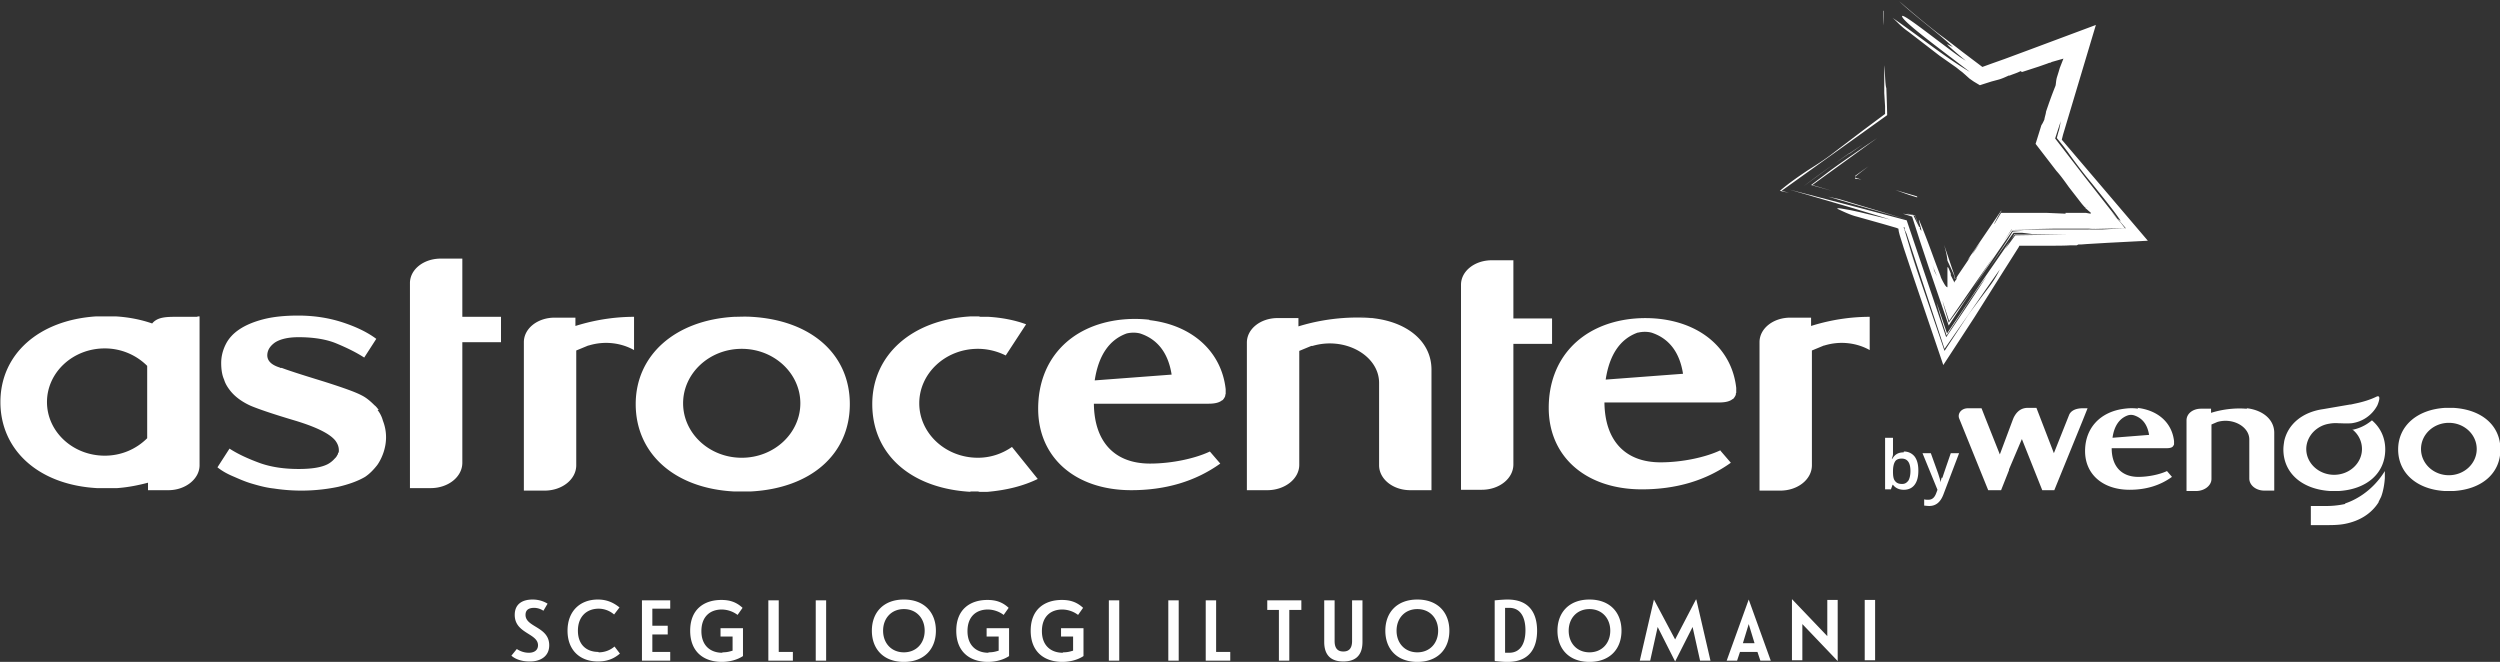 <svg xmlns="http://www.w3.org/2000/svg" viewBox="0 0 60.13 15.92">
	<rect x="0" y="0" width="60.13" height="15.92" fill="#333333" stroke="none"/>
	<path d="M49.66 5.56h-.07.98c.21 0 .4-.02.58-.03l-.12-.14.1.13-.89.02c.1 0 .2-.02.27-.03h-1.09l-1.02.03-.31.48.32-.47h1.26Zm-3.93 5.48c-.08 0-.13.02-.16.07-.03.04-.05.12-.05.22 0 .12.02.2.05.25s.09.07.17.07c.07 0 .12-.03.15-.08.04-.05.05-.13.05-.23 0-.2-.07-.3-.21-.3ZM17.84 8.39c-.78 0-1.41.59-1.41 1.31s.63 1.31 1.41 1.31 1.41-.59 1.41-1.31-.63-1.31-1.41-1.31Zm30.65-2.67 1.24-.02h-1.26l-.11.16-.11.19.24-.33Zm-2.65-.11v-.04l-.02-.02s0-.01-.01-.02 0 .02 0 .04l.03.09.05.17.1.33c.07.21.14.43.22.66l-.32-.92.9 2.63.54-.82c.08-.12.15-.22.24-.33l.24-.32c.11-.13.21-.28.31-.49l-.23.33-.12.17-.2.29-.78 1.12-.5-1.52-.31-.94s-.06-.12-.1-.23l-.05-.15Zm4.96-.47.23.26-.08-.1-.15-.16Zm.17.14c-.09-.13-.2-.27-.31-.41l-.32-.4c-.2-.24-.4-.5-.59-.77-.04-.05-.08-.11-.13-.17l-.13-.16.04-.15s.03-.09.03-.12l.04-.16-.04.15s0-.07.03-.14l-.14.43.7.91.8 1.02c.06.07.11.11.02-.02Zm-4.08 2.47-.16-.49c.05.17.1.35.15.53.18-.25.37-.52.58-.81l.62-.95-1.19 1.72Zm12 2.43c-.37 0-.67.28-.67.63s.3.63.67.63.67-.28.67-.63-.3-.63-.67-.63ZM51.33 10a.379.379 0 0 0-.15 0c-.2.07-.33.25-.37.54l.89-.07c-.04-.24-.16-.4-.36-.47Zm-23.9-1.98a.683.683 0 0 0-.32 0c-.43.15-.68.53-.77 1.13l1.86-.14c-.08-.51-.33-.85-.76-.99ZM1.12 9.67c0 .71.62 1.29 1.39 1.29.41 0 .77-.17 1.02-.42V8.8c-.27-.27-.64-.43-1.02-.42-.77 0-1.39.58-1.39 1.29Zm38.6-1.68a.683.683 0 0 0-.32 0c-.43.15-.68.53-.77 1.13l1.86-.14c-.08-.51-.33-.85-.76-.99Z" fill="none"/>
	<path d="m42.85 4.59 2.54-1.82c0-.08-.01-.4-.02-.65-.03-.08-.03-.4-.05-.55v.67l.02.32v.18l-.03-.75.03.75-.55.41-.71.54c-.18.14-.37.26-.59.4-.21.14-.46.31-.68.5l.22.05-.17-.05ZM45.29.26c0 .11 0 .23.01.35V.26Zm-.78 4.63.45.13.46.13.42.12-1.6-.48-.27-.06.27.08.27.08Zm-.03-1.19.33-.23-.33.22-.35.24c-.25.18-.5.36-.75.55h.02-.02l.75-.55.34-.24Zm5.7 1.28Zm0 0 .05.08s.03 0 .05.01l-.04-.04-.06-.06Zm-2.66 1 .21-.28.1-.13s.05-.07.12-.16c.03-.06.09-.18.17-.31l.02-.03h.67-.68l-.81 1.19s.07-.08.1-.11c.03-.07.08-.14.1-.17Zm-1.85-.41.02.08.1.32.21.63.74 2.18.75-1.15.68-1.08.26-.41.12-.19.02-.04h.68c.23 0 .43 0 .55-.01h.15l.04-.02h.07l.13-.01.51-.03.96-.05-2.07-2.43.03-.12.79-2.64-1.58.59-.62.23-.31.11-.22.08-.49-.37c-.18-.14-.36-.28-.54-.41-.35-.27-.67-.54-.97-.8.32.31.98.8 1.29 1.1l-.14-.07c.06.08.32.29.45.4-.07-.04-.13-.09-.2-.15l.13.11C46.68 1.05 45.7.25 45.75.4c.05.15.97.82 1.63 1.33-.61-.36-1.26-.89-1.86-1.3.13.11.19.2.39.34l.74.57.37.26c.06.04.11.09.17.13l.08.07.1.09.1.07.15.09.06-.02.22-.07.15-.04c.08-.02.15-.05.28-.11 0 0 0 .01-.02.02.08-.04.2-.07.29-.12 0 0 .02.02.04.02l.4-.13.2-.07.05-.02h.02l.04-.02.28-.08-.02.05-.07.18-.02.07-.05.16c-.02.08-.02.15-.03.19-.08.2-.15.39-.23.63 0 .04-.03.12-.04.19-.02.04-.04.09-.07.13l-.14.45.5.65c.1.11.2.25.3.39l.31.4s.05.06.08.09c0 0 .01 0 .02.01h-.02s.04.03.06.05c.02.02.05.04.08.07 0 0 0 .01-.01.02l-.11-.02h-.48c-.03 0 0 .02 0 .02l-.47-.02h-1.09l-.15.25c-.02.02-.05.05-.07.08l-.04.05-.03.03-.18.26c-.08.12-.2.29-.33.48l-.21.31-.04.06-.02.04v.03c-.02.03-.04.05-.05.07v.02l-.06-.12-.03-.06v-.04l-.04-.1c-.03-.07-.04-.07-.04-.02v.45c-.04-.01-.07-.07-.11-.14l-.03-.06s-.02-.04-.03-.08l-.08-.21c-.11-.29-.23-.64-.4-1.05-.05-.13-.04-.08-.02 0s.05.17.04.18c-.03-.04-.05-.08-.07-.12l.02.04s-.01-.03-.02-.05c-.04-.07-.08-.16-.12-.24-.09-.02-.18-.03-.25-.04l.22.07.19.59.21.63.48 1.4.58-.88c-.2.29-.4.57-.58.81-.05-.18-.11-.36-.15-.53l.16.49L48.07 6l.31-.48 1.02-.02h1.09c-.07 0-.17 0-.27.01l.89-.02-.1-.13-.23-.26.15.16-.8-1.02-.7-.91.14-.43c-.02.07-.02.11-.03.14l.04-.15-.04.16s-.01.07-.03.12l-.04.15.13.16c.05.06.09.12.13.17.19.27.39.53.59.77l.32.4c.11.14.22.28.31.41.09.12.05.08-.02.02l.08.1.12.14-.58.03h-.98.07-1.25l-.32.47-.62.95.49-.72.46-.67h.28l-.27.02-.11.18-.15.23-.31.47.53-.77.06-.08h.21c.09.01.17.02.24.03h-.43l-.05.09-.06.09.12-.17h1.25l-1.24.02-.24.33.11-.19-.67.97-.84 1.25-.25-.74c.06.24.15.51.24.79l.51-.78.26-.38c.07-.1.13-.18.19-.26l-.44.67-.53.79-.95-2.81-1.13-.3-1.69-.44 1.54.45c.35.11.71.21 1.06.33-.13-.04-.29-.08-.45-.12l.59.17.18.54.31.94.5 1.52.78-1.12.2-.29.12-.17.23-.33c-.1.21-.21.36-.31.49l-.24.32c-.08.11-.16.21-.24.33l-.54.82-.9-2.63.32.92c-.08-.23-.15-.44-.22-.66l-.1-.33-.05-.17-.03-.09v-.02h.01s0 .01.01.02v.04l.07.15c.04.1.07.2.1.23l-.12-.35-.04-.12-.02-.06h-.06s-.02-.02-.09-.04l-.31-.08-.62-.15c-.1-.02-.18-.04-.24-.05l-.17-.03c-.12-.02-.14-.01-.1.01.04.02.17.08.22.1.07.03.15.06.23.08l.64.18.31.09.05.02Zm.85.92-.04-.11.11.27-.08-.16Zm3.41-1.88-.52-.71c.19.25.38.46.52.71Zm0 0c-.14-.25-.32-.46-.52-.71l.52.71Zm-2.9 2.1s.03-.04.04-.05-.04.05-.04.05L47 6.6l-.24-.71c.04.14.07.26.08.38.2.43.15.33.18.44Zm3.17-1.72s-.01 0-.02-.01h.02Zm-4.04.46-.1-.27-.21-.05.07.02.14.04c.03.09.07.18.1.26 0 .02.01.03.02.05v-.04h-.01Zm-2.57-1 1.56-1.13c-.37.25-.77.52-1.14.79l-.45.34.5.14-.47-.14Zm2.54.28-.54-.16.22.08.11.04.2.06s-.04-.03.02-.02Zm.39 1.76.08.16-.11-.26.04.11Zm-1.9-2.21v.02h.05l.1.02-.15-.05Zm0-.04v.01l.1-.08.22-.17-.32.23Zm1.17 6.64c-.12 0-.2.04-.26.13s0-.04 0-.08v-.4h-.19v1.24h.14l.04-.11h.01c.06.08.15.12.26.12s.2-.04.26-.12c.06-.08.09-.19.09-.34s-.03-.26-.09-.34a.322.322 0 0 0-.26-.12Zm.11.68c-.04.05-.08.08-.15.08-.08 0-.13-.02-.17-.07-.04-.05-.05-.12-.05-.23 0-.12.02-.19.05-.24s.09-.07.16-.07c.14 0 .21.1.21.3 0 .1-.02.18-.05.23Zm.8-.07s-.02.08-.03.11c0-.06-.03-.13-.05-.2l-.18-.5h-.2l.36.88-.03.08c-.04.11-.1.16-.19.16-.04 0-.07 0-.1-.01v.15s.08.01.12.01c.16 0 .27-.09.34-.27l.38-1h-.2c-.12.35-.19.55-.2.59ZM11.12 7.62v-1.4h-.52c-.41 0-.74.26-.74.59v4.93h.5c.42 0 .76-.27.76-.61v-2.9h.93v-.61h-.93Zm24.52 4.16c.42 0 .76-.27.76-.61v-2.9h.93v-.61h-.93v-1.4h-.52c-.41 0-.74.26-.74.59v4.93h.5Zm-12.31.04h.19l.04.01h.19c.46-.04.86-.14 1.21-.31l-.62-.77c-.23.16-.51.26-.82.26-.78 0-1.41-.59-1.41-1.31s.63-1.31 1.41-1.31c.24 0 .47.06.67.16l.49-.75c-.27-.1-.58-.16-.91-.18h-.19l-.04-.01h-.19c-1.42.08-2.37.93-2.37 2.11 0 1.21.93 2.03 2.37 2.11ZM9.11 9.86c-.04-.05-.07-.09-.1-.11-.09-.09-.19-.18-.31-.24-.15-.08-.43-.18-.9-.33-.62-.19-.89-.28-1.02-.33h-.02c-.01 0-.02 0-.03-.01-.26-.08-.31-.21-.3-.32.01-.11.07-.2.18-.28.12-.08.31-.13.57-.13.36 0 .67.05.91.15s.47.21.67.34l.29-.45c-.2-.15-.46-.28-.79-.39-.33-.11-.69-.17-1.09-.17-.33 0-.61.03-.84.09s-.42.14-.57.24-.26.22-.33.36c-.07.14-.11.29-.11.45 0 .15.02.29.07.4.03.1.08.18.15.27.12.15.29.27.49.36.19.08.54.2 1.08.36.59.18.84.34.95.47.07.09.09.17.09.24s-.01.05-.02.07c0 .02-.01.04-.02.05a.21.21 0 0 1-.04.06l-.02.02a.61.61 0 0 1-.16.13c-.15.08-.38.12-.71.12-.36 0-.68-.05-.95-.15s-.51-.21-.71-.34l-.29.45c.1.08.22.15.36.21s.29.13.46.18.35.1.54.12a4.348 4.348 0 0 0 1.54-.04c.26-.06.48-.14.65-.24.12-.08.21-.18.29-.28 0 0 .37-.48.14-1.07a.707.707 0 0 0-.13-.26Zm8.97-2.24h-.01c-.14-.01-.31 0-.41 0-1.42.08-2.37.92-2.37 2.1s.92 2.02 2.35 2.1h.43c1.44-.08 2.37-.9 2.37-2.1s-.93-2.02-2.37-2.1Zm-.24 3.39c-.78 0-1.41-.59-1.41-1.31s.63-1.31 1.41-1.31 1.41.59 1.41 1.31-.63 1.31-1.41 1.31Zm23.54-.18c-.36.17-.92.29-1.44.29-.85 0-1.34-.52-1.35-1.44h2.76c.16 0 .26-.03.32-.08 0 0 .01 0 .02-.01s.05-.06.06-.1c0-.02 0-.03.01-.04v-.12c-.1-.9-.8-1.54-1.84-1.66a3.12 3.12 0 0 0-.69 0c-1.21.14-1.98.96-1.98 2.14s.9 1.96 2.24 1.96c.82 0 1.54-.21 2.14-.64l-.25-.29ZM39.4 8c.13-.03.24-.02.32 0 .43.14.68.48.76.99l-1.86.14c.09-.6.35-.98.77-1.13Zm-11.76-.31a3.12 3.12 0 0 0-.69 0c-1.21.14-1.98.96-1.98 2.14s.9 1.96 2.24 1.96c.82 0 1.54-.21 2.14-.64l-.25-.29c-.36.17-.92.29-1.44.29-.85 0-1.34-.52-1.35-1.44h2.76c.16 0 .26-.03.32-.08 0 0 .01 0 .02-.01s.05-.06.06-.1c0-.02 0-.03.01-.04v-.12c-.1-.9-.8-1.54-1.83-1.66Zm-1.31 1.46c.09-.6.35-.98.77-1.13.13-.03.24-.02.32 0 .43.14.68.48.76.99l-1.86.14Zm5.24-.83c.78-.23 1.6.23 1.6.89v1.98c0 .33.33.6.75.6h.51v-2.9c0-.65-.54-1.12-1.35-1.23s-.03 0-.07-.01h-.04c-.24-.02-.93-.05-1.74.2v-.2h-.5c-.41 0-.74.26-.74.59v3.55h.49c.42 0 .77-.27.77-.61V8.44l.29-.12h.02Zm-17.73-.68h-.5c-.41 0-.74.26-.74.59v3.57h.5c.42 0 .76-.27.76-.61V8.43l.29-.12h.01c.39-.12.79-.06 1.09.11v-.8c-.34 0-.84.04-1.41.22v-.2Zm29.72 0h-.5c-.41 0-.74.26-.74.59v3.57h.5c.42 0 .76-.27.76-.61V8.43l.29-.12h.01c.39-.12.79-.06 1.09.11v-.8c-.34 0-.84.04-1.41.22v-.2ZM4.74 7.62h-.47c-.26 0-.48 0-.61.16-.26-.09-.55-.15-.87-.17h-.48C.93 7.7.01 8.52.01 9.67s.91 1.99 2.32 2.07h.49c.27-.02.51-.07.74-.13v.18h.49c.41 0 .75-.27.75-.6V7.61h-.04Zm-1.2 2.92c-.26.26-.62.42-1.02.42-.77 0-1.39-.58-1.39-1.29s.62-1.29 1.39-1.29c.41 0 .77.17 1.02.42v1.74Zm46.59-.72c-.27-.01-.34.11-.36.15l-.37.93-.42-1.09h-.21c-.21 0-.3.16-.34.24l-.02.05-.31.83-.35-.88-.09-.23h-.33c-.15 0-.25.12-.21.24l.7 1.73h.31l.19-.48v-.02l.31-.73.49 1.23h.29l.68-1.67.12-.3h-.1Zm1.3.01c-.14-.02-.25-.01-.33 0-.58.07-.95.46-.95 1.02s.43.93 1.07.93c.39 0 .73-.1 1.02-.31l-.12-.14c-.17.08-.44.14-.69.14-.4 0-.64-.25-.64-.69h1.32c.07 0 .12-.01.15-.04.01-.01.02-.03.03-.05v-.08c-.05-.44-.38-.74-.88-.8Zm-.62.7c.04-.29.17-.47.37-.54a.25.25 0 0 1 .15 0c.21.07.32.23.36.47l-.89.07Zm5.77-.2c.14.11.23.28.23.47 0 .34-.3.62-.67.62s-.67-.28-.67-.62c0-.17.08-.33.2-.44.1-.09.22-.15.36-.17 0 0 .09-.02.22-.01.08 0 .17.01.31 0a.82.82 0 0 0 .62-.43s.12-.27-.02-.21c-.14.07-.33.13-.53.17l-.09.02h-.02l-.64.11c-.5.07-.85.36-.94.77-.01.07-.02.13-.02.2 0 .57.45.96 1.13 1h.2c.68-.04 1.12-.43 1.12-1 0-.29-.12-.53-.32-.7-.17.14-.33.2-.48.23Zm-.17 1.79s-.2.05-.44.05h-.39v.46h.39c.1 0 .28 0 .43-.03.36-.07.64-.25.81-.52v-.01l.06-.12c.05-.13.08-.3.09-.45v-.17c-.32.52-.77.72-.96.78Zm2.6-2.31h-.2c-.68.04-1.13.44-1.13 1s.44.96 1.12 1h.21c.69-.04 1.13-.43 1.13-1 0-.57-.44-.96-1.13-1Zm-.11 1.62c-.37 0-.67-.28-.67-.63s.3-.63.67-.63.67.28.67.63-.3.63-.67.63Zm-4.86-1.6h-.03c-.12-.01-.45-.02-.83.1v-.1h-.24c-.2 0-.35.12-.35.28v1.7h.23c.2 0 .37-.13.37-.29v-1.31l.14-.06c.37-.11.77.11.77.42v.94c0 .16.16.29.36.29h.24v-1.39c0-.31-.26-.54-.65-.59Zm-41.31 6.08c-.15 0-.32-.04-.43-.14l.13-.16c.09.06.19.09.29.09.14 0 .22-.07.22-.18 0-.29-.56-.28-.56-.73 0-.26.18-.37.43-.37.16 0 .28.05.36.1l-.1.17a.41.41 0 0 0-.22-.07c-.12 0-.21.04-.21.17 0 .3.57.28.57.73 0 .28-.23.39-.46.39Zm1.67-.22c.17 0 .3-.07.38-.14l.13.17c-.14.12-.3.19-.53.19-.43 0-.73-.27-.73-.74s.3-.75.73-.75c.21 0 .37.07.52.19l-.13.17a.57.57 0 0 0-.37-.14c-.29 0-.5.19-.5.53s.21.51.49.51Zm1.04-1.25h.68v.2h-.43v.41h.37v.21h-.37v.42h.43v.21h-.68v-1.45Zm1.94 1.25c.11 0 .17-.02.24-.04v-.34h-.29v-.2h.54v.67c-.12.08-.3.14-.51.14-.42 0-.76-.23-.76-.75s.34-.74.75-.74c.2 0 .36.05.51.19l-.12.17a.646.646 0 0 0-.38-.13c-.27 0-.49.16-.49.52s.23.52.5.52Zm1.1.2v-1.45h.25v1.24h.34v.21h-.59Zm1.14 0v-1.45h.25v1.45h-.25Zm2.12-1.47c.49 0 .77.31.77.75s-.28.75-.77.75-.77-.31-.77-.75.28-.75.77-.75Zm0 1.27c.3 0 .5-.22.5-.52s-.2-.52-.5-.52-.5.22-.5.52.2.52.5.52Zm2.04 0c.11 0 .17-.02.24-.04v-.34h-.29v-.2h.54v.67c-.12.08-.3.14-.51.14-.42 0-.76-.23-.76-.75s.34-.74.75-.74c.2 0 .36.05.51.19l-.12.17a.646.646 0 0 0-.38-.13c-.27 0-.49.16-.49.52s.23.52.5.52Zm1.79 0c.11 0 .17-.02.24-.04v-.34h-.29v-.2h.54v.67c-.12.08-.3.14-.51.14-.42 0-.76-.23-.76-.75s.34-.74.75-.74c.2 0 .36.05.51.19l-.12.17a.646.646 0 0 0-.38-.13c-.27 0-.49.16-.49.52s.23.52.5.52Zm1.1.2v-1.45h.25v1.45h-.25Zm1.43 0v-1.45h.25v1.45h-.25Zm.9 0v-1.45h.25v1.24h.34v.21H29Zm1.76 0v-1.22h-.28v-.23h.82v.23h-.29v1.22h-.26Zm1.75-1.45h.26v1c0 .38-.23.47-.46.47s-.46-.09-.46-.47v-1h.25v.98c0 .21.11.25.21.25.1 0 .21-.04.21-.25v-.98Zm1.58-.02c.49 0 .77.31.77.75s-.28.75-.77.75-.77-.31-.77-.75.28-.75.77-.75Zm0 1.27c.3 0 .5-.22.5-.52s-.2-.52-.5-.52-.5.22-.5.52.2.52.5.52Zm1.86.2v-1.45c.11-.01.22-.02.31-.02.54 0 .71.35.71.75s-.17.75-.71.75c-.11 0-.2-.01-.3-.02Zm.25-.19h.1c.26 0 .39-.21.39-.54s-.13-.54-.39-.54h-.1v1.06Zm2.03-1.28c.49 0 .77.31.77.75s-.28.75-.77.75-.77-.31-.77-.75.28-.75.77-.75Zm0 1.27c.3 0 .5-.22.5-.52s-.2-.52-.5-.52-.5.22-.5.52.2.52.5.52Zm2.57-1.27.34 1.47h-.25l-.18-.81-.42.83-.42-.83-.18.81h-.25l.34-1.47.51.96.5-.96Zm1.47 1.26h-.42l-.07.21h-.25l.53-1.47.53 1.47h-.25l-.07-.21Zm-.07-.21-.14-.46-.14.46h.29Zm1.15-.46v.87h-.25v-1.47l.85.89v-.87h.25v1.47l-.85-.89Zm1.5.87v-1.45h.25v1.45h-.25Z" fill="#fff"/>
</svg>